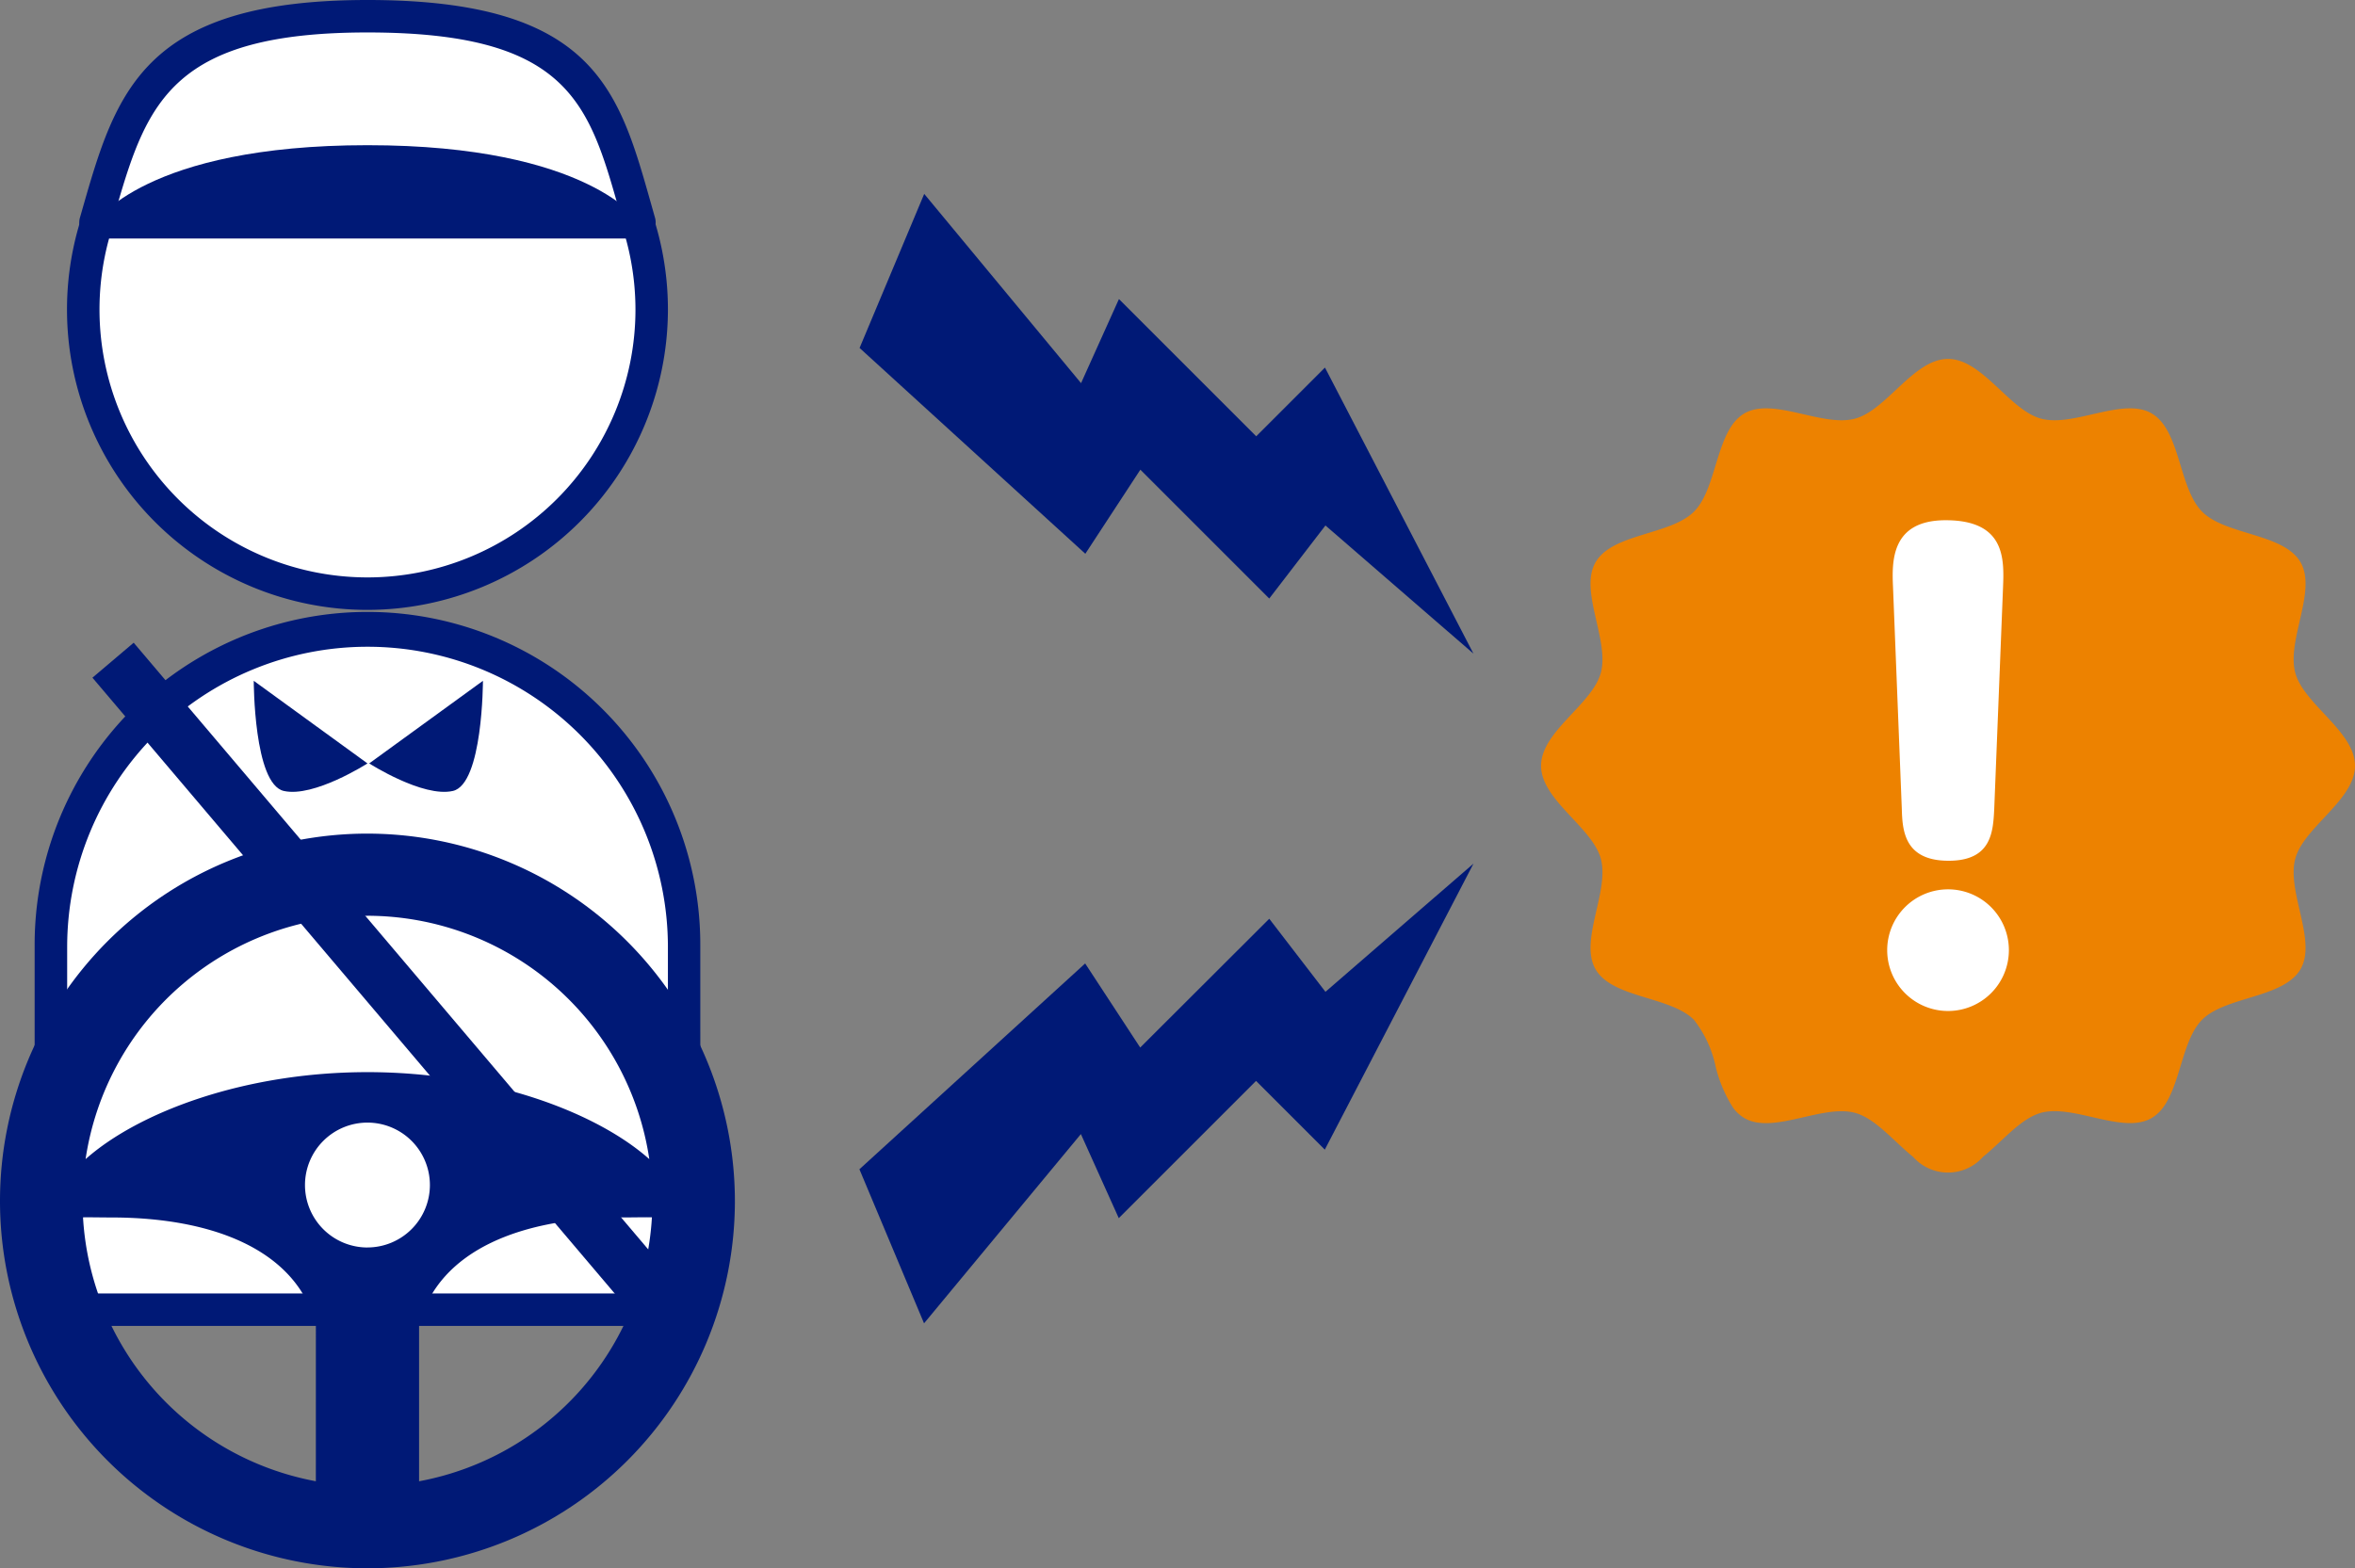 <svg xmlns="http://www.w3.org/2000/svg" width="140" height="93.26" viewBox="0 0 140 93.26">
  <rect x="0" y="0" width="140" height="93.26" fill="#808080" stroke="none"/>
  <g id="グループ_70312" data-name="グループ 70312" transform="translate(-142.33 -486.255)">
    <g id="グループ_70308" data-name="グループ 70308" transform="translate(142.33 486.255)">
      <g id="グループ_70304" data-name="グループ 70304">
        <g id="グループ_70303" data-name="グループ 70303" transform="translate(2.06)">
          <g id="グループ_70301" data-name="グループ 70301">
            <g id="グループ_70298" data-name="グループ 70298" transform="translate(1.923 0.544)">
              <ellipse id="楕円形_3817" data-name="楕円形 3817" cx="16.897" cy="16.897" rx="16.897" ry="16.897" transform="translate(0.965 0.964)" fill="#fff"/>
              <path id="パス_94854" data-name="パス 94854" d="M162.117,522.241a17.862,17.862,0,1,1,17.861-17.863A17.883,17.883,0,0,1,162.117,522.241Zm0-33.794a15.931,15.931,0,1,0,15.931,15.931A15.948,15.948,0,0,0,162.117,488.447Z" transform="translate(-144.254 -486.518)" fill="#001976"/>
            </g>
            <g id="グループ_70299" data-name="グループ 70299" transform="translate(0 36.528)">
              <path id="パス_94855" data-name="パス 94855" d="M143.791,544.754V523.188a18.821,18.821,0,0,1,18.821-18.821h0a18.822,18.822,0,0,1,18.821,18.821v21.566Z" transform="translate(-142.826 -503.402)" fill="#fff"/>
              <path id="パス_94856" data-name="パス 94856" d="M182.9,546.217H143.325V523.687a19.786,19.786,0,1,1,39.571,0Zm-37.642-1.929h35.713v-20.6a17.856,17.856,0,1,0-35.713,0Z" transform="translate(-143.325 -503.901)" fill="#001976"/>
            </g>
            <g id="グループ_70300" data-name="グループ 70300" transform="translate(2.652)">
              <path id="パス_94857" data-name="パス 94857" d="M177.41,498.974c-2.029-7.057-2.861-12.253-16.169-12.253-12.93,0-14.143,5.2-16.169,12.253Z" transform="translate(-144.108 -485.756)" fill="#fff"/>
              <path id="パス_94858" data-name="パス 94858" d="M177.907,500.437H145.571a.966.966,0,0,1-.927-1.23l.126-.439c2-6.991,3.583-12.513,16.97-12.513,13.431,0,14.929,5.3,16.825,12l.269.952a.963.963,0,0,1-.927,1.23Zm-31.055-1.929h29.78c-1.764-6.227-3.091-10.323-14.892-10.323C150.282,488.184,148.659,492.26,146.852,498.508Z" transform="translate(-144.606 -486.255)" fill="#001976"/>
            </g>
            <path id="パス_94859" data-name="パス 94859" d="M145.072,495.009s2.956-4.583,16.169-4.583,16.169,4.583,16.169,4.583Z" transform="translate(-141.456 -481.792)" fill="#001976"/>
          </g>
          <g id="グループ_70302" data-name="グループ 70302" transform="translate(13.025 40.484)">
            <path id="パス_94860" data-name="パス 94860" d="M149.617,505.812l6.761,4.912s-3.19,2.045-4.976,1.637S149.617,505.812,149.617,505.812Z" transform="translate(-149.617 -505.812)" fill="#001976"/>
            <path id="パス_94861" data-name="パス 94861" d="M159.694,505.812l-6.761,4.912s3.19,2.045,4.974,1.637S159.694,505.812,159.694,505.812Z" transform="translate(-146.069 -505.812)" fill="#001976"/>
          </g>
        </g>
        <path id="パス_94862" data-name="パス 94862" d="M164.175,510.2a21.844,21.844,0,1,0,21.843,21.845A21.87,21.87,0,0,0,164.175,510.2Zm0,4.885a16.97,16.97,0,0,1,16.755,14.472c-3.163-2.809-9.471-5.173-16.755-5.173s-13.594,2.364-16.757,5.173A16.971,16.971,0,0,1,164.175,515.087Zm-3.068,33.626a16.966,16.966,0,0,1-13.842-15.693c.551-.006,1.112.008,1.683.008,5.985,0,10.98,1.9,12.16,6.376Zm3.068-13.9a3.713,3.713,0,1,1,3.712-3.714A3.718,3.718,0,0,1,164.175,534.809Zm3.068,13.9V539.4c1.18-4.478,6.173-6.376,12.157-6.376.571,0,1.132-.015,1.685-.008A16.966,16.966,0,0,1,167.243,548.713Z" transform="translate(-142.33 -460.63)" fill="#001976"/>
        <rect id="長方形_9968" data-name="長方形 9968" width="3.215" height="51.117" transform="translate(5.495 40.298) rotate(-40.294)" fill="#001976"/>
      </g>
      <g id="グループ_70307" data-name="グループ 70307" transform="translate(51.096 11.532)">
        <g id="グループ_70306" data-name="グループ 70306" transform="translate(40.517 9.81)">
          <path id="パス_94863" data-name="パス 94863" d="M231.421,526.291c.5-1.882,3.552-3.492,3.552-5.533s-3.049-3.649-3.552-5.531c-.52-1.946,1.3-4.864.315-6.568-1-1.729-4.446-1.6-5.85-3.008s-1.277-4.846-3.008-5.848c-1.7-.985-4.62.834-6.566.315-1.88-.5-3.492-3.552-5.533-3.552s-3.65,3.051-5.531,3.552c-1.944.52-4.863-1.3-6.568-.315-1.724,1-1.6,4.449-3.006,5.848s-4.848,1.279-5.848,3.008c-.987,1.7.834,4.623.315,6.568-.505,1.882-3.554,3.492-3.554,5.531s3.049,3.652,3.554,5.533c.52,1.946-1.3,4.865-.315,6.568,1,1.728,4.447,1.6,5.848,3.006a6.82,6.82,0,0,1,1.294,2.79,7.958,7.958,0,0,0,1.047,2.457,2.242,2.242,0,0,0,.665.6c1.7.985,4.624-.834,6.568-.315,1.2.321,2.294,1.679,3.457,2.62a2.777,2.777,0,0,0,4.15,0c1.143-.923,2.215-2.246,3.384-2.6.023-.008.05-.017.072-.023,1.946-.52,4.865,1.3,6.566.315a2.217,2.217,0,0,0,.669-.607c1.058-1.389,1.149-4.053,2.339-5.243,1.4-1.4,4.848-1.277,5.85-3.006C232.721,531.156,230.9,528.237,231.421,526.291Z" transform="translate(-186.586 -496.565)" fill="#ed8200"/>
          <g id="グループ_70305" data-name="グループ 70305" transform="translate(20.576 9.591)">
            <path id="パス_94864" data-name="パス 94864" d="M203.761,526.765a3.617,3.617,0,1,1-3.618-3.616A3.615,3.615,0,0,1,203.761,526.765ZM196.874,505.2c-.07-1.532-.139-4,3.13-4,3.548,0,3.478,2.3,3.409,4l-.522,13.149c-.07,1.358-.139,3.1-2.714,3.1-2.643,0-2.747-1.809-2.782-3.1Z" transform="translate(-196.526 -501.198)" fill="#fff"/>
          </g>
        </g>
        <path id="パス_94865" data-name="パス 94865" d="M203.512,519.163l-8.8-7.622-3.34,4.344-7.662-7.662-3.272,5-13.42-12.238,3.842-9.162,9.324,11.254,2.252-5,8.161,8.161,4.087-4.087Z" transform="translate(-167.013 -491.826)" fill="#001976"/>
        <path id="パス_94866" data-name="パス 94866" d="M203.512,511.064l-8.8,7.622-3.34-4.344L183.7,522l-3.272-5-13.42,12.238,3.842,9.162,9.324-11.254,2.252,5,8.161-8.161,4.087,4.087Z" transform="translate(-167.013 -471.241)" fill="#001976"/>
      </g>
    </g>
  </g>
</svg>
